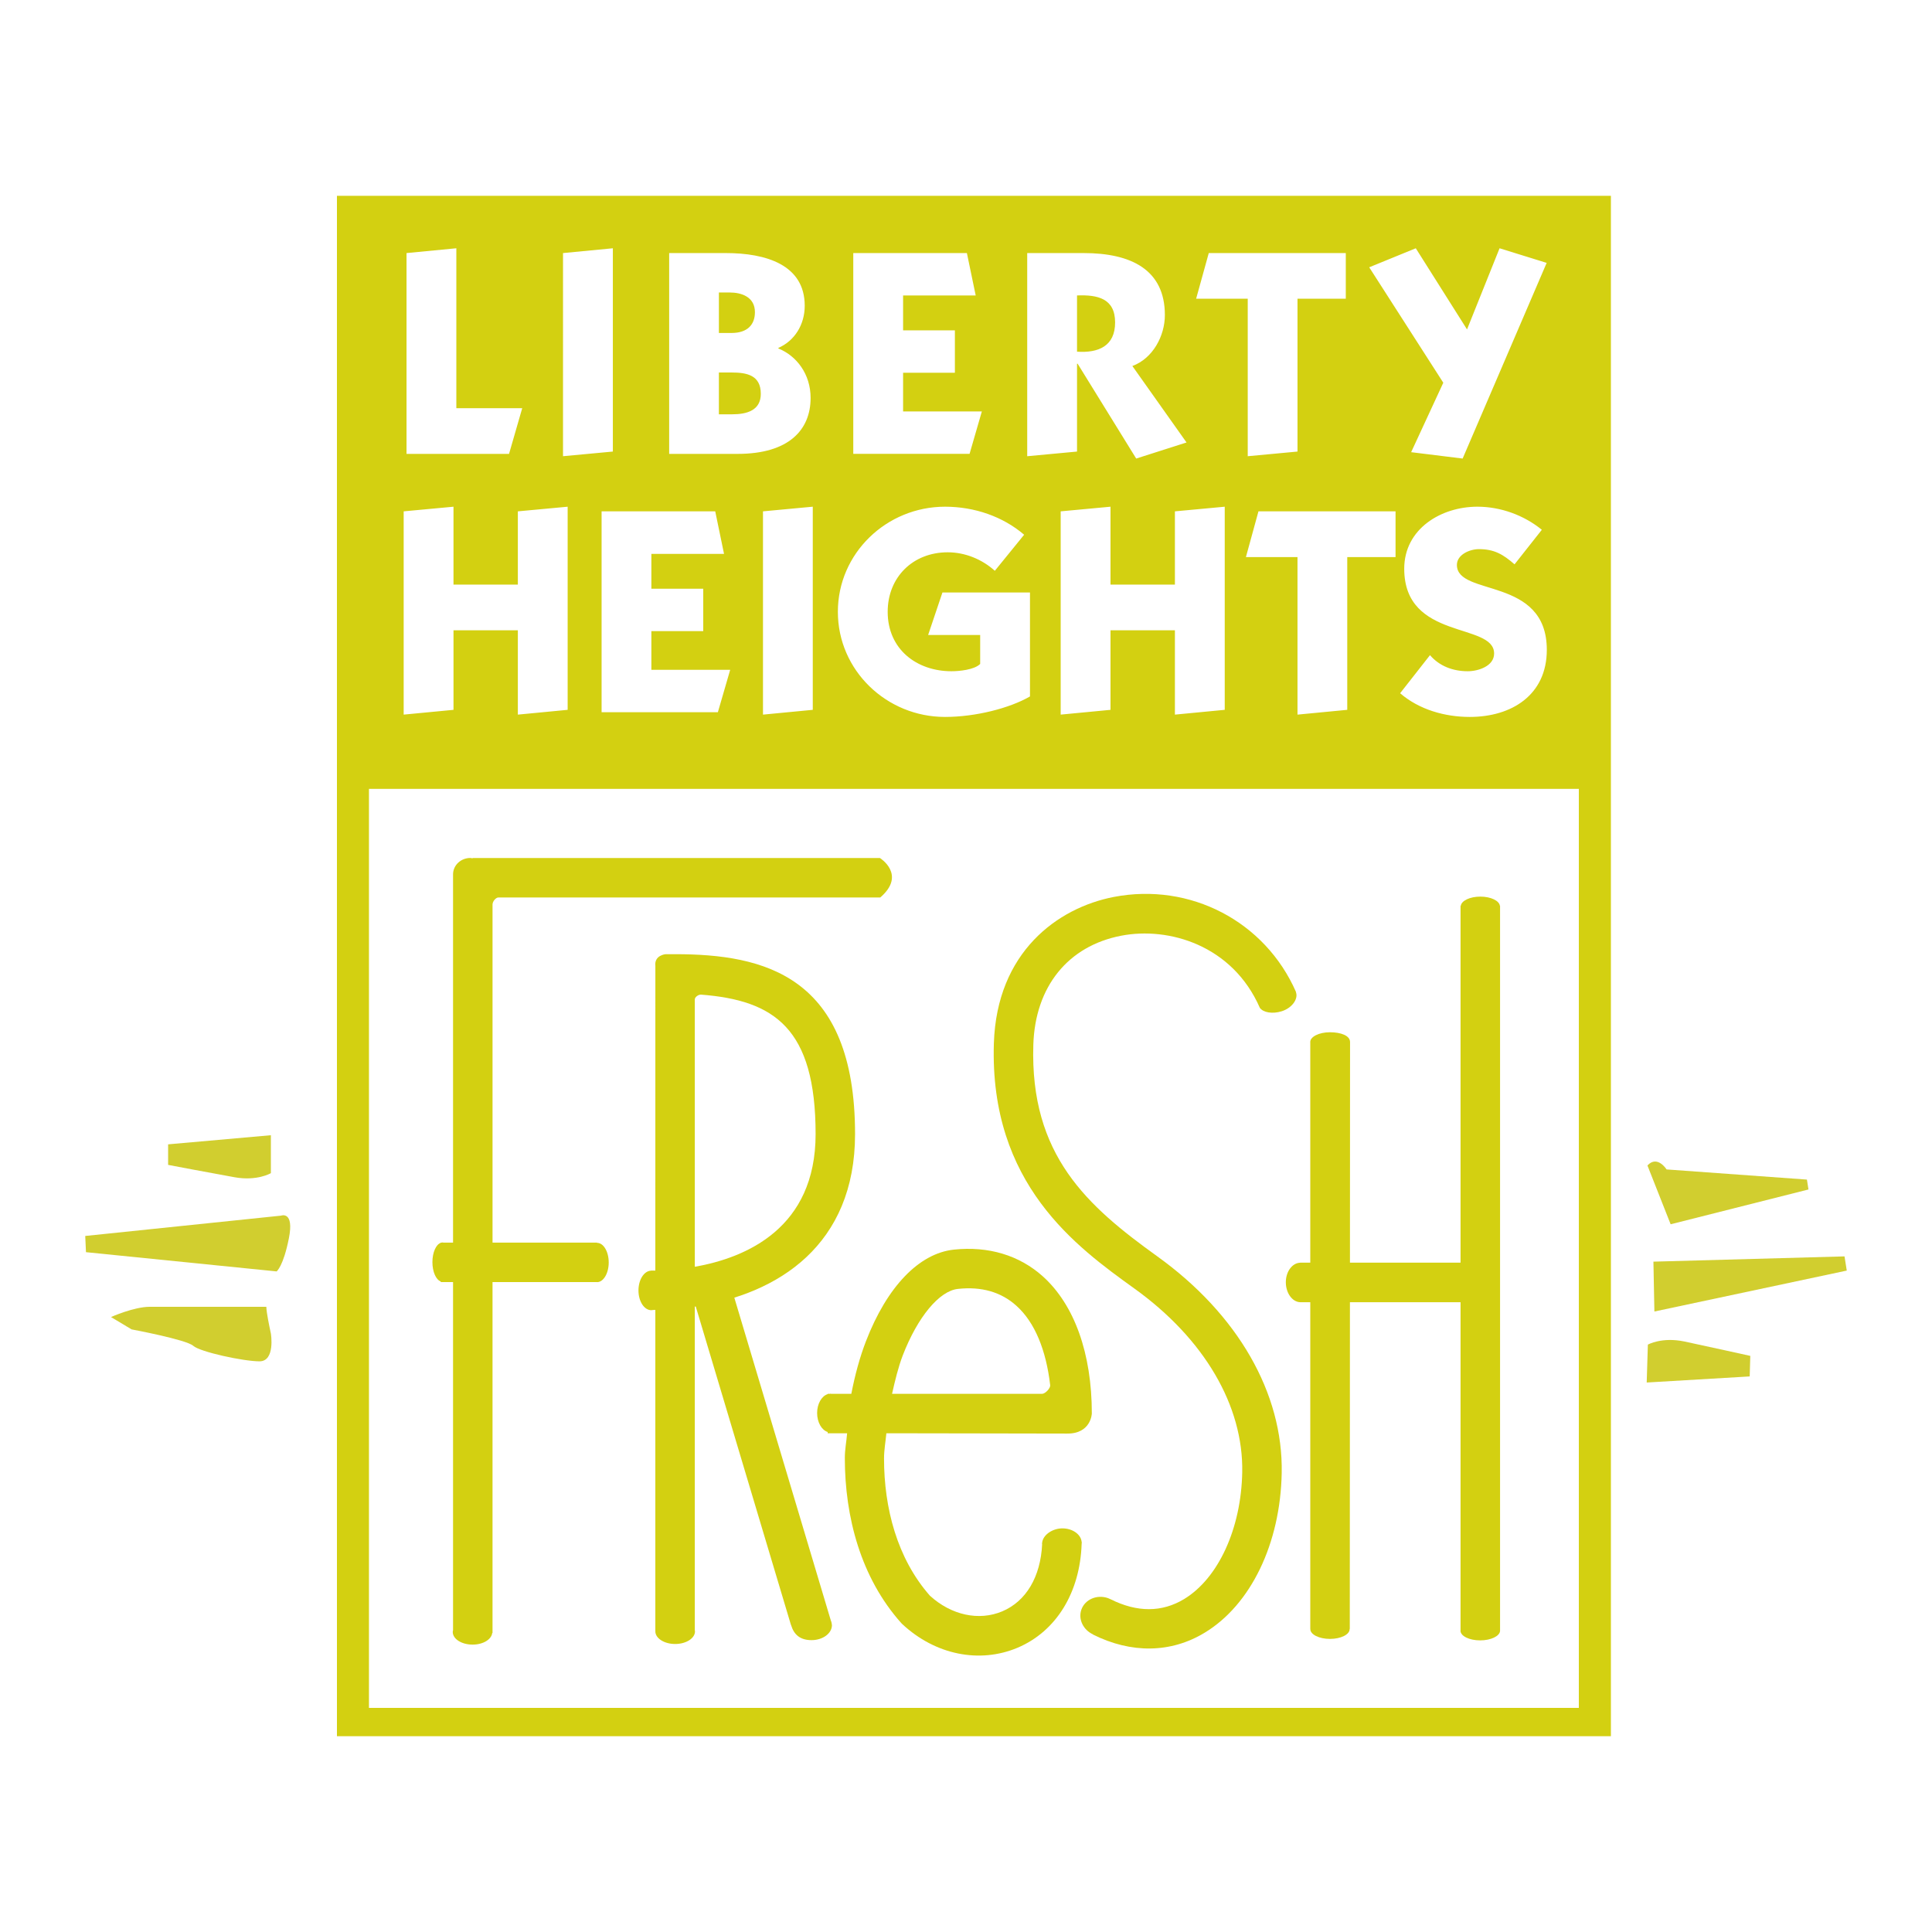 <?xml version="1.0" encoding="utf-8"?>
<!-- Generator: Adobe Illustrator 13.0.0, SVG Export Plug-In . SVG Version: 6.00 Build 14948)  -->
<!DOCTYPE svg PUBLIC "-//W3C//DTD SVG 1.0//EN" "http://www.w3.org/TR/2001/REC-SVG-20010904/DTD/svg10.dtd">
<svg version="1.0" id="Layer_1" xmlns="http://www.w3.org/2000/svg" xmlns:xlink="http://www.w3.org/1999/xlink" x="0px" y="0px"
	 width="192.756px" height="192.756px" viewBox="0 0 192.756 192.756" enable-background="new 0 0 192.756 192.756"
	 xml:space="preserve">
<g>
	<polygon fill-rule="evenodd" clip-rule="evenodd" fill="#FFFFFF" points="0,0 192.756,0 192.756,192.756 0,192.756 0,0 	"/>
	<path fill-rule="evenodd" clip-rule="evenodd" fill="#D3D011" d="M160.72,173.221H33.617V19.536H160.72V173.221L160.72,173.221z
		 M157.522,170.397V78.705H36.811v91.692H157.522L157.522,170.397z"/>
	<path fill-rule="evenodd" clip-rule="evenodd" fill="#D3D011" d="M87.787,85.602H47.169l-0.034,0.032
		c-0.072-0.004-0.134-0.035-0.204-0.035c-0.957,0-1.73,0.732-1.73,1.636c0,0.007,0.004,0.013,0.004,0.028h-0.004v36.712h-0.963
		c-0.026-0.008-0.053-0.018-0.081-0.018c-0.026,0-0.056,0.01-0.083,0.018h-0.102v0.024c-0.471,0.16-0.83,0.962-0.83,1.925
		c0,0.961,0.359,1.76,0.83,1.925v0.065h1.229v34.732c-0.016,0.055-0.03,0.113-0.03,0.175c0,0.702,0.886,1.262,1.98,1.262
		c1.042,0,1.887-0.512,1.961-1.168h0.027c0,0,0-17.219,0-35.001h10.416c0.003,0,0.009,0.006,0.016,0.006
		c0.637,0,1.161-0.886,1.161-1.962c0-1.09-0.523-1.959-1.161-1.959c-0.004,0-0.007,0-0.009,0v-0.024H49.14
		c0-15.294,0-30.082,0-33.732c0-0.32,0.338-0.701,0.579-0.701c5.07,0,31.131,0,38.104,0C90.47,87.262,87.787,85.602,87.787,85.602
		L87.787,85.602z"/>
	<path fill-rule="evenodd" clip-rule="evenodd" fill="#D3D011" d="M82.978,161.969c-0.018-0.106-0.046-0.212-0.091-0.309
		L72.64,127.381l-3.775,1.128l10.048,33.611h0.016c0,0.011-0.006,0.018-0.002,0.018c0.285,0.958,0.913,1.499,2.04,1.499
		c1.114,0,2.017-0.66,2.036-1.472L82.978,161.969L82.978,161.969z"/>
	<path fill-rule="evenodd" clip-rule="evenodd" fill="#D3D011" d="M85.309,113.153c0-15.823-9.076-17.954-17.956-17.954h-0.94
		c0,0-1.153,0.088-1.027,1.175c0,3.498-0.003,17.606-0.003,30.391c-0.144,0-0.303,0-0.43,0v0.011
		c-0.695,0.023-1.253,0.894-1.253,1.974c0,1.086,0.573,1.969,1.283,1.969c0.03,0,0.058-0.011,0.09-0.011
		c0.104-0.018,0.21-0.02,0.31-0.02c0,15.997,0,32.026,0,32.026h0.009c0,0.014-0.009,0.031-0.009,0.045
		c0,0.694,0.884,1.262,1.979,1.262c1.094,0,1.978-0.567,1.978-1.262c0-0.038-0.01-0.076-0.019-0.109c0-1.091,0-16.692,0-32.288
		C77.67,129.124,85.309,124.184,85.309,113.153L85.309,113.153L85.309,113.153z M69.321,99.706c0-0.214,0.34-0.485,0.619-0.472
		c7.316,0.567,11.433,3.355,11.433,13.919c0,9.367-6.905,12.326-12.051,13.234C69.321,113.896,69.321,102.556,69.321,99.706
		L69.321,99.706z"/>
	<path fill-rule="evenodd" clip-rule="evenodd" fill="#D3D011" d="M106.455,143.028c2.41,0.028,2.477-2.003,2.477-2.003
		c0-5.989-1.734-10.839-4.885-13.68c-2.354-2.109-5.43-3.035-8.882-2.67c-3.471,0.371-6.668,3.698-8.768,9.138
		c-0.619,1.604-1.1,3.385-1.46,5.247c-0.308,0-1.466,0-2.035,0c-0.014,0-0.026-0.021-0.037-0.021c-0.011,0-0.025,0.021-0.036,0.021
		c-0.15,0-0.25,0-0.25,0v0.032c-0.604,0.189-1.054,0.965-1.054,1.884c0,0.928,0.45,1.705,1.054,1.894v0.127c0,0,1.654,0,1.939,0
		c-0.067,0.83-0.229,1.616-0.229,2.465c0,5.882,1.591,11.942,5.617,16.456l0.061,0.064l0.066,0.066
		c3.287,3.056,7.69,3.949,11.497,2.344c3.858-1.64,6.23-5.51,6.387-10.375c0.003-0.027,0.01-0.051,0.01-0.074
		c0-0.011,0-0.015,0-0.024c0-0.021,0.004-0.039,0.004-0.069h-0.014c-0.059-0.77-0.922-1.364-1.919-1.364
		c-0.931,0-1.822,0.574-1.996,1.282h-0.006c0,0.027-0.007,0.041-0.007,0.071c-0.011,0.059-0.026,0.121-0.026,0.179
		c0,0.024,0.007,0.038,0.011,0.062c-0.159,3.237-1.59,5.672-3.974,6.683c-2.338,0.986-5.092,0.382-7.221-1.558
		c-3.274-3.72-4.579-8.755-4.579-13.688c0-0.851,0.156-1.681,0.233-2.52C93.646,142.997,102.438,143.028,106.455,143.028
		L106.455,143.028L106.455,143.028z M90.067,135.232c1.484-3.837,3.647-6.445,5.511-6.638c2.348-0.255,4.313,0.312,5.831,1.685
		c1.837,1.646,2.965,4.434,3.369,7.927c0.033,0.277-0.472,0.854-0.814,0.854c-3.05,0-9.432,0-14.963,0
		C89.3,137.731,89.619,136.404,90.067,135.232L90.067,135.232z"/>
	<path fill-rule="evenodd" clip-rule="evenodd" fill="#D3D011" d="M111.863,93.356c4.748-0.917,11.103,0.949,13.835,7.203
		c0.348,0.464,1.251,0.621,2.164,0.339c1.044-0.325,1.649-1.206,1.451-1.852c-0.021-0.062,0.004,0-0.032-0.057l0.028-0.005
		c-3.088-7.061-10.566-10.963-18.191-9.495c-5.591,1.083-11.669,5.485-11.96,14.605c-0.442,14.047,8.252,20.31,14.008,24.455
		c6.972,5.005,10.898,11.69,10.771,18.342c-0.104,5.615-2.382,10.574-5.796,12.647c-2.213,1.337-4.684,1.347-7.341,0.018l0,0
		c-0.086-0.039-0.168-0.075-0.252-0.11c-1.112-0.39-2.305,0.13-2.663,1.155c-0.329,0.954,0.188,2.008,1.161,2.461l-0.006,0.014
		c3.832,1.918,7.789,1.859,11.141-0.175c4.613-2.785,7.562-8.894,7.695-15.937c0.151-7.962-4.374-15.837-12.41-21.615
		c-6.977-5.019-12.723-10.08-12.37-21.127C103.28,98.437,106.556,94.378,111.863,93.356L111.863,93.356z"/>
	<path fill-rule="evenodd" clip-rule="evenodd" fill="#D3D011" d="M149.645,90.376c-0.061-0.511-0.906-0.921-1.951-0.921
		c-1.044,0-1.89,0.41-1.95,0.921h-0.025v72.288c0,0.003-0.007,0.014-0.007,0.026c0,0.54,0.878,0.971,1.964,0.971
		c1.063,0,1.954-0.42,1.985-0.946V90.376H149.645L149.645,90.376z"/>
	<path fill-rule="evenodd" clip-rule="evenodd" fill="#D3D011" d="M134.695,103.957L134.695,103.957
		c-0.007-0.642-0.929-0.969-2.011-0.969c-1.083,0-1.96,0.446-1.96,0.973c0,0.018,0.003,0.024,0.003,0.035v58.521h0.009
		c0,0.003-0.004,0.014-0.004,0.021c0,0.539,0.876,0.976,1.96,0.976c1.086,0,1.961-0.437,1.961-0.976
		c0-0.007-0.003-0.018-0.003-0.021h0.018L134.695,103.957L134.695,103.957z"/>
	<path fill-rule="evenodd" clip-rule="evenodd" fill="#D3D011" d="M129.706,125.976v0.007c-0.791,0.03-1.419,0.894-1.419,1.949
		c0,1.059,0.628,1.955,1.419,1.989h17.786v-3.945H129.706L129.706,125.976z"/>
	<path fill-rule="evenodd" clip-rule="evenodd" fill="#D1CE2F" d="M27.026,113.26v3.784c0,0-1.368,0.821-3.644,0.406
		c-2.279-0.406-6.609-1.23-6.609-1.23v-2.049L27.026,113.26L27.026,113.26z"/>
	<path fill-rule="evenodd" clip-rule="evenodd" fill="#D1CE2F" d="M28.033,121.286c0,0,1.344-0.522,0.787,2.269
		c-0.557,2.803-1.222,3.294-1.222,3.294l-19.02-1.919l-0.074-1.618L28.033,121.286L28.033,121.286z"/>
	<path fill-rule="evenodd" clip-rule="evenodd" fill="#D1CE2F" d="M27.026,133.047c0,0-0.275-1.245-0.396-2.084
		c-0.034-0.244-0.058-0.447-0.058-0.584H14.948c-1.593,0-3.873,1.023-3.873,1.023l2.053,1.231c0,0,5.469,1.021,6.151,1.639
		c0.681,0.612,5.013,1.548,6.608,1.548C27.485,135.82,27.026,133.047,27.026,133.047L27.026,133.047z"/>
	<path fill-rule="evenodd" clip-rule="evenodd" fill="#D1CE2F" d="M164.292,137.934l10.276-0.608l0.06-2.049
		c0,0-4.298-0.951-6.566-1.434c-2.265-0.477-3.654,0.31-3.654,0.31L164.292,137.934L164.292,137.934z"/>
	<polygon fill-rule="evenodd" clip-rule="evenodd" fill="#D1CE2F" points="165.059,130.85 184.252,126.766 184.028,125.35 
		164.962,125.875 165.059,130.85 	"/>
	<path fill-rule="evenodd" clip-rule="evenodd" fill="#D1CE2F" d="M164.366,116.281c0.986-1.076,1.908,0.393,1.908,0.393
		l14.003,1.014l0.154,0.986l-13.751,3.472L164.366,116.281L164.366,116.281z"/>
	<path fill-rule="evenodd" clip-rule="evenodd" fill="#FFFFFF" d="M72.426,25.249c3.971,0,7.861,1.158,7.861,5.256
		c0,1.931-1.053,3.526-2.628,4.203v0.059c1.811,0.732,3.215,2.548,3.215,4.937c0,3.183-2.169,5.58-7.277,5.58h-6.834V25.249H72.426
		L72.426,25.249L72.426,25.249z M71.724,33.221h1.259c1.577,0,2.336-0.817,2.336-2.077c0-1.522-1.341-1.962-2.51-1.962h-1.084
		V33.221L71.724,33.221L71.724,33.221z M71.724,41.336h1.314c1.521,0,2.867-0.409,2.867-2.045c0-1.867-1.406-2.127-2.922-2.127
		h-1.259V41.336L71.724,41.336L71.724,41.336z M102.485,25.249h5.641c4.678,0,8.093,1.629,8.093,6.184
		c0,2.077-1.197,4.331-3.243,5.084l5.404,7.629l-5.021,1.604l-5.844-9.462h-0.06v8.765l-4.97,0.464V25.249L102.485,25.249
		L102.485,25.249z M40.559,45.283V25.249l4.971-0.479v15.954h6.573l-1.316,4.559H40.559L40.559,45.283z M151.107,56.304
		c-1.137-0.99-2.014-1.517-3.563-1.517c-0.872,0-2.189,0.527-2.189,1.578c0,3.183,8.971,1.107,8.971,8.471
		c0,4.503-3.509,6.693-7.688,6.693c-2.479,0-5.05-0.726-6.947-2.365l2.979-3.799c0.933,1.087,2.277,1.605,3.769,1.605
		c1.02,0,2.629-0.494,2.629-1.771c0-3.135-8.968-1.261-8.968-8.456c0-3.978,3.673-6.19,7.302-6.19c2.311,0,4.645,0.848,6.427,2.303
		L151.107,56.304L151.107,56.304z M124.305,55.579l1.252-4.562h13.677v4.562h-4.818V70.82l-4.965,0.478V55.579H124.305
		L124.305,55.579z M105.824,71.297V51.017l4.971-0.463v7.771h6.426v-7.308l4.971-0.463V70.82l-4.971,0.478v-8.415h-6.426v7.938
		L105.824,71.297L105.824,71.297z M99.254,56.949c-1.287-1.162-2.981-1.846-4.7-1.846c-3.477,0-5.99,2.489-5.99,5.937
		c0,3.736,2.892,5.93,6.366,5.93c0.759,0,2.282-0.141,2.862-0.728v-2.888h-5.193l1.428-4.242h8.734v10.372
		c-2.017,1.172-5.432,2.045-8.474,2.045c-5.841,0-10.693-4.644-10.693-10.488c0-5.84,4.852-10.487,10.693-10.487
		c2.954,0,5.784,0.992,7.891,2.797L99.254,56.949L99.254,56.949z M81.091,50.553V70.82l-4.968,0.478V51.017L81.091,50.553
		L81.091,50.553z M60.021,71.061V51.017h11.338l0.878,4.245h-7.249v3.472h5.175v4.235h-5.175v3.86h7.863l-1.229,4.231H60.021
		L60.021,71.061z M40.275,71.297V51.017l4.97-0.463v7.771h6.421v-7.308l4.969-0.463V70.82l-4.969,0.478v-8.415h-6.421v7.938
		L40.275,71.297L40.275,71.297z M143.998,38.185l-7.391-11.517l4.646-1.898l5.113,8.096l3.246-8.096l4.699,1.458l-8.383,19.521
		l-5.138-0.635L143.998,38.185L143.998,38.185z M119.338,29.803l1.261-4.554h13.671v4.554h-4.818v15.249l-4.965,0.464V29.803
		H119.338L119.338,29.803z M107.455,35.087c2.133,0.144,3.799-0.55,3.799-2.919c0-2.399-1.752-2.774-3.799-2.691V35.087
		L107.455,35.087z M85.131,45.283V25.249h11.336l0.879,4.229h-7.244v3.482h5.167v4.23h-5.167v3.857h7.858l-1.226,4.235H85.131
		L85.131,45.283z M61.145,24.771v20.281l-4.973,0.464V25.249L61.145,24.771L61.145,24.771z"/>
</g>
</svg>
